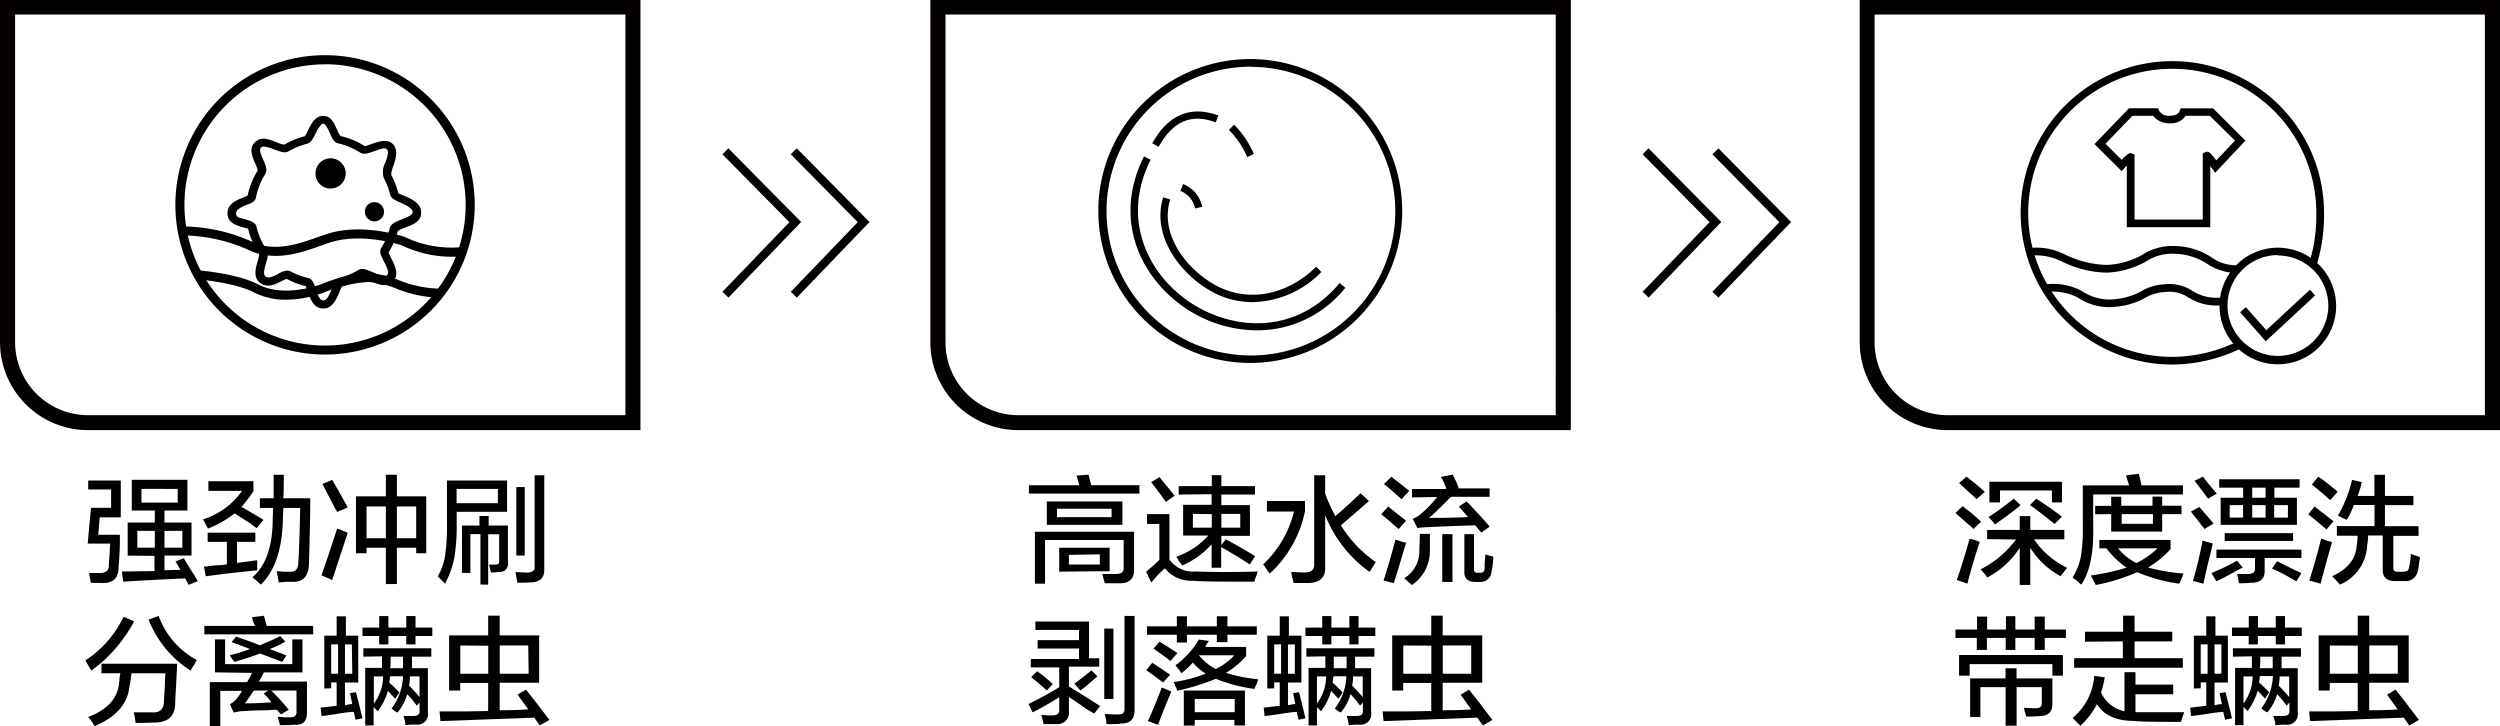 <svg id="图层_1" data-name="图层 1" xmlns="http://www.w3.org/2000/svg" width="297.64" height="86.45" viewBox="0 0 297.64 86.45">
  <defs>
    <style>
      .cls-1 {
        fill: #040000;
      }
    </style>
  </defs>
  <g>
    <path class="cls-1" d="M451.19,311.91v40.72a10.34,10.34,0,0,0,10.41,10.28h65.59v-51Zm74.45,49.48h-64a8.82,8.82,0,0,1-8.87-8.75v-39.2h72.91Z" transform="translate(-451.06 -311.79)"/>
    <path d="M527.31,363H461.6a10.49,10.49,0,0,1-10.54-10.41V311.79h76.25Zm-76-51v40.59a10.24,10.24,0,0,0,10.29,10.16h65.46V312Zm74.46,49.47H461.6a8.94,8.94,0,0,1-9-8.88V313.31h73.16Zm-72.91-47.95v39.07a8.69,8.69,0,0,0,8.74,8.63h63.92v-47.7Z" transform="translate(-451.06 -311.79)"/>
  </g>
  <g>
    <path class="cls-1" d="M562,311.91v40.72a10.34,10.34,0,0,0,10.41,10.28H638v-51Zm74.45,49.48h-64a8.82,8.82,0,0,1-8.87-8.75v-39.2H636.4Z" transform="translate(-451.06 -311.79)"/>
    <path d="M638.07,363H572.36a10.49,10.49,0,0,1-10.54-10.41V311.79h76.25Zm-76-51v40.59a10.24,10.24,0,0,0,10.29,10.16h65.46V312Zm74.46,49.47H572.36a8.94,8.94,0,0,1-9-8.88V313.31h73.16Zm-72.91-47.95v39.07a8.69,8.69,0,0,0,8.74,8.63h63.92v-47.7Z" transform="translate(-451.06 -311.79)"/>
  </g>
  <g>
    <path class="cls-1" d="M672.57,311.91v40.72A10.34,10.34,0,0,0,683,362.91h65.59v-51ZM747,361.39H683a8.82,8.82,0,0,1-8.86-8.75v-39.2H747Z" transform="translate(-451.06 -311.79)"/>
    <path d="M748.7,363H683a10.48,10.48,0,0,1-10.53-10.41V311.79H748.7Zm-76-51v40.59A10.23,10.23,0,0,0,683,362.79h65.47V312Zm74.45,49.47H683a8.94,8.94,0,0,1-9-8.88V313.31h73.16Zm-72.91-47.95v39.07a8.69,8.69,0,0,0,8.74,8.63H746.9v-47.7Z" transform="translate(-451.06 -311.79)"/>
  </g>
  <path d="M489.76,354a17.82,17.82,0,1,1,17.82-17.81A17.84,17.84,0,0,1,489.76,354Zm0-34.55a16.74,16.74,0,1,0,16.74,16.74A16.76,16.76,0,0,0,489.76,319.44Z" transform="translate(-451.06 -311.79)"/>
  <path d="M504.8,342.36a13.89,13.89,0,0,1-5.93-1.37h0s-4.65-1.57-8.52-.33l-1.09.38c-2.37.85-5.62,2-8.74.45a19.56,19.56,0,0,0-7.54-1.67v-1.07a20.38,20.38,0,0,1,8,1.78c2.71,1.35,5.71.28,7.9-.51l1.12-.38c4.24-1.36,9.08.3,9.28.37a12.83,12.83,0,0,0,6.76,1.2l.12,1.07A10.85,10.85,0,0,1,504.8,342.36Z" transform="translate(-451.06 -311.79)"/>
  <path d="M485.13,347.47a8.21,8.21,0,0,1-3.86-.88c-2.22-1.16-6.64-1.54-6.69-1.54l.09-1.07c.19,0,4.69.39,7.1,1.66,3.19,1.68,7.46,0,7.5,0a16.85,16.85,0,0,1,5.6-1.31,10.22,10.22,0,0,1,3.7.83,13.92,13.92,0,0,0,4.87,1v1.08a15.08,15.08,0,0,1-5.23-1.1,10.21,10.21,0,0,0-3.32-.78,16.47,16.47,0,0,0-5.2,1.23A13.15,13.15,0,0,1,485.13,347.47Z" transform="translate(-451.06 -311.79)"/>
  <polygon points="86.73 35.43 86.01 34.74 93.98 26.45 86.01 18.37 86.72 17.66 95.38 26.43 86.73 35.43"/>
  <polygon points="94.87 35.43 94.15 34.74 102.12 26.45 94.15 18.37 94.86 17.66 103.52 26.43 94.87 35.43"/>
  <polygon points="196.28 35.43 195.56 34.74 203.53 26.45 195.56 18.37 196.27 17.66 204.93 26.43 196.28 35.43"/>
  <polygon points="204.59 35.43 203.87 34.74 211.84 26.45 203.87 18.37 204.59 17.66 213.24 26.43 204.59 35.43"/>
  <g>
    <circle cx="39.36" cy="20.65" r="1.25"/>
    <path d="M490.42,334.24a1.8,1.8,0,1,1,1.8-1.8A1.81,1.81,0,0,1,490.42,334.24Zm0-2.51a.7.7,0,0,0-.7.71.7.7,0,0,0,.7.7.7.7,0,0,0,.71-.7A.71.71,0,0,0,490.42,331.73Z" transform="translate(-451.06 -311.79)"/>
  </g>
  <g>
    <circle cx="44.59" cy="25.21" r="0.59"/>
    <path d="M495.65,338.14a1.14,1.14,0,1,1,1.13-1.14A1.13,1.13,0,0,1,495.65,338.14Zm0-1.17,0,0S495.67,337,495.65,337Z" transform="translate(-451.06 -311.79)"/>
  </g>
  <path d="M489.55,348.52c-1.18,0-1.58-1.23-1.85-2a3.82,3.82,0,0,0-.25-.67,9.14,9.14,0,0,1-2.25-.85c-.09,0-.45.18-.68.3-.7.35-1.67.83-2.51.16s-.5-1.79-.26-2.62a4.18,4.18,0,0,0,.17-.83,8.67,8.67,0,0,1-1.32-3l-.6-.15c-.74-.21-1.86-.53-1.86-1.68s1.13-1.58,1.87-1.87c.17-.07.42-.17.53-.23a9.06,9.06,0,0,1,1.21-3,3.77,3.77,0,0,0-.29-.78c-.35-.8-.83-1.89,0-2.62s1.75-.24,2.59.08a3.31,3.31,0,0,0,.87.25,9.32,9.32,0,0,1,2.43-1,4,4,0,0,0,.39-.71c.34-.72.82-1.71,1.8-1.71s1.32.93,1.67,1.68a3,3,0,0,0,.4.72,8.85,8.85,0,0,1,2.9,1.22l.77-.27c.84-.29,1.89-.66,2.55,0s.36,1.78.06,2.62a2.75,2.75,0,0,0-.25,1.05,9.46,9.46,0,0,1,.84,2.18,7.77,7.77,0,0,0,.72.32c.85.36,2,.85,2,2s-1.07,1.44-1.93,1.78a3.38,3.38,0,0,0-.86.43,8.76,8.76,0,0,1-1.09,2.52,4.28,4.28,0,0,0,.33.72c.41.79,1,2,.16,2.78s-1.91.22-2.75-.15a2.65,2.65,0,0,0-.88-.31,8.38,8.38,0,0,1-2.4,1,5.83,5.83,0,0,0-.34.77C491.12,347.37,490.66,348.52,489.55,348.52ZM485.23,344a.9.9,0,0,1,.44.11,8.48,8.48,0,0,0,2.07.78c.52.11.7.67.9,1.31s.48,1.36.91,1.36.68-.59,1-1.36.5-1.23,1-1.36a8.06,8.06,0,0,0,2.19-.91c.47-.28,1.05,0,1.73.28s1.38.61,1.68.33,0-.86-.37-1.6-.61-1.19-.32-1.65a8,8,0,0,0,1-2.34c.14-.53.74-.77,1.44-1.05s1.3-.52,1.3-.87-.61-.75-1.4-1.09c-.63-.27-1.18-.5-1.3-1a7.85,7.85,0,0,0-.74-1.94,2.33,2.33,0,0,1,.18-1.85c.27-.76.44-1.32.17-1.59s-1,.07-1.53.24c-.68.24-1.21.43-1.62.17a8.07,8.07,0,0,0-2.64-1.11c-.5-.11-.74-.64-1-1.25-.19-.41-.51-1.1-.77-1.1s-.67.64-.91,1.15-.54,1.12-1,1.24a8.09,8.09,0,0,0-2.22.9c-.43.26-1,.05-1.66-.2s-1.33-.49-1.6-.26-.08.77.24,1.48.53,1.22.23,1.7a8.23,8.23,0,0,0-1.1,2.8c-.09.47-.57.66-1.12.87s-1.24.52-1.24,1,.35.51,1.15.73c.56.17,1.15.34,1.28.87a8,8,0,0,0,1.19,2.73c.28.41.12,1-.06,1.61s-.37,1.33-.06,1.58.78.06,1.45-.27A2.65,2.65,0,0,1,485.23,344Z" transform="translate(-451.06 -311.79)"/>
  <path d="M600,355A18.09,18.09,0,1,1,618,336.93,18.1,18.1,0,0,1,600,355Zm0-35.27a17.19,17.19,0,1,0,17.18,17.18A17.21,17.21,0,0,0,600,319.75Z" transform="translate(-451.06 -311.79)"/>
  <path d="M599.55,330.49a10.59,10.59,0,0,0-2.17-3.23l.6-.63a11.18,11.18,0,0,1,2.36,3.49Z" transform="translate(-451.06 -311.79)"/>
  <path d="M589,329.27l-.76-.42c2.37-4.3,5.59-4.17,7.87-3.31l-.31.82C592.91,325.26,590.68,326.22,589,329.27Z" transform="translate(-451.06 -311.79)"/>
  <path d="M600.71,351.12a15.46,15.46,0,0,1-8.32-2.51c-5.33-3.49-9-10.46-5.13-18.2l.79.4c-3.62,7.24-.19,13.79,4.82,17.06s12.48,3.85,17.68-2.38l.68.56A13.42,13.42,0,0,1,600.71,351.12Z" transform="translate(-451.06 -311.79)"/>
  <path d="M593.34,336.61a2.85,2.85,0,0,0-1.74-2.09l.31-.82a3.68,3.68,0,0,1,2.28,2.71Z" transform="translate(-451.06 -311.79)"/>
  <path d="M600.16,347.76a10,10,0,0,1-5-1.35c-3.84-2.21-7-6.75-5.61-11.13l.83.26c-1.25,3.95,1.68,8.07,5.22,10.11,3.85,2.21,8.63,1.39,12.16-2.11l.62.63A11.73,11.73,0,0,1,600.16,347.76Z" transform="translate(-451.06 -311.79)"/>
  <path d="M709.69,355.19a18.06,18.06,0,1,1,18.06-18.06,20.06,20.06,0,0,1-.84,6.08l-.87-.29a18.92,18.92,0,0,0,.79-5.79,17.15,17.15,0,1,0-17.14,17.15,18,18,0,0,0,7.69-1.8l.4.83A19,19,0,0,1,709.69,355.19Z" transform="translate(-451.06 -311.79)"/>
  <path d="M722.26,355.16a6.94,6.94,0,1,1,6.93-6.94A6.94,6.94,0,0,1,722.26,355.16Zm0-13a6,6,0,1,0,6,6A6,6,0,0,0,722.26,342.21Z" transform="translate(-451.06 -311.79)"/>
  <path d="M717,344.28a6.54,6.54,0,0,1-3.24-1.13,7.39,7.39,0,0,0-3.84-1.15,5.63,5.63,0,0,0-3.3.88l-.15.09a10.36,10.36,0,0,1-4.66,1.28,12.72,12.72,0,0,1-5.36-1.37l-.67-.28a6.82,6.82,0,0,0-2.7-.4l-.08-.91a7.43,7.43,0,0,1,3.13.46l.68.29a12,12,0,0,0,5,1.29,9.35,9.35,0,0,0,4.23-1.16l.15-.09a6.61,6.61,0,0,1,3.76-1,8.22,8.22,0,0,1,4.32,1.29,5,5,0,0,0,3,1l.13.91Z" transform="translate(-451.06 -311.79)"/>
  <path d="M702.07,348.36a6.83,6.83,0,0,1-3.68-1.17,6.46,6.46,0,0,0-3.63-.64l-.12-.91a7.34,7.34,0,0,1,4.22.76,6,6,0,0,0,3.21,1.05,8.61,8.61,0,0,0,3.12-.6c.28-.12.53-.25.79-.38a6.11,6.11,0,0,1,2.87-.84,4.94,4.94,0,0,1,3.21.78l.42.24a5.34,5.34,0,0,0,3.21.54l.18.9a6.18,6.18,0,0,1-3.82-.63l-.46-.26a4,4,0,0,0-2.71-.65,5.28,5.28,0,0,0-2.48.73,7.77,7.77,0,0,1-.87.42A9.62,9.62,0,0,1,702.07,348.36Z" transform="translate(-451.06 -311.79)"/>
  <polygon points="269.75 40.63 266.7 37.18 267.38 36.57 269.82 39.31 275.01 34.49 275.63 35.17 269.75 40.63"/>
  <path d="M714.2,338.84h-9.93v-7.33l-.3.3-.32.35-3.23-3.22,4.11-4.26H708l.11.29a1.35,1.35,0,0,0,1.29.6h0c1,0,1.14-.51,1.16-.57l.11-.31h3.87l3.85,3.85-3.61,3.83-.32-.47-.25-.34c0,2.22,0,6.6,0,6.84Zm-9-.91h8.11c0-1.62,0-7,0-7.55l0-.34.35-.15c.28-.09.46-.09,1.26,1l2.23-2.36-3-2.95h-2.88a2.09,2.09,0,0,1-1.86.89,2.38,2.38,0,0,1-2-.89h-2.47l-3.21,3.32,1.92,1.92c.84-.86,1-.85,1.25-.75l.29.12v7.72Z" transform="translate(-451.06 -311.79)"/>
  <g>
    <path d="M461.89,381.17a.35.35,0,0,0-.06-.16c-.07-.44-.13-.79-.16-1,.44,0,.85,0,1.26,0,.72,0,1.09-.27,1.09-.93,0-.33.07-.89.11-1.69,0-.4.05-.7.05-.88H461.5l.39-4.26h2.4v-2.19h-2.73V369h3.88v4.38h-2.51l-.17,2.08h2.57a35.73,35.73,0,0,1-.16,3.88c0,1.28-.62,1.9-2,1.86Zm4.37-3.23V374h3.23v-1.43h-2.74v-3.66h6.62v3.66h-2.73V374h3.22v3.93h-3.22v1.75l1.91-.05-.6-1,1-.38c.18.32.45.78.82,1.36s.64,1,.82,1.37l-1.09.44a7,7,0,0,0-.39-.77q-3.82.17-7.38.39l-.16-1.21,3.88-.05v-1.81Zm1.15-2.95v2h2.08v-2Zm.49-5v1.64h4.32V370Zm4.87,5h-2.13v2h2.13Z" transform="translate(-451.06 -311.79)"/>
    <path d="M481.63,374.66a2.91,2.91,0,0,1-.6-.44L479,372.91a12.73,12.73,0,0,1-3.17,1.81c-.19-.33-.39-.7-.6-1.1a8.77,8.77,0,0,0,4.64-3.39h-4v-1.15h5.36v1.21a21.47,21.47,0,0,1-1.42,1.86.87.87,0,0,0,.22.11c1.13.65,1.93,1.13,2.4,1.42Zm-5.85,1.64v-1.09h5.68v1.09h-2.18v2.52l1.2-.17,1.2-.16v1.2c-1.93.19-4,.42-6.12.71l-.22-1.14,1.48-.17c.54,0,1-.07,1.25-.11V376.3Zm6.34,5.09-1-.88q2.42-2.07,2.41-7.05l.05-1.2H482v-1.15h1.64c0-.33,0-.84,0-1.53v-1.26h1.21q0,1.9-.06,2.79H488c0,1.57-.05,4.17-.16,7.82q-.06,2.13-1.86,2.13h-.82q-.66.06-.93.06c0-.19-.07-.44-.11-.77a2.56,2.56,0,0,1-.11-.55,6.9,6.9,0,0,1,.77.06h.71c.73.07,1.09-.31,1.09-1.15.07-1,.15-3.17.22-6.45h-2l-.06,1.09Q484.69,378.87,482.12,381.39Z" transform="translate(-451.06 -311.79)"/>
    <path d="M490.6,380.84l-1.26-.55q1-2.9,1.86-5.57c.4.14.82.31,1.26.49-.15.47-.4,1.26-.77,2.35C491.18,379.13,490.82,380.22,490.6,380.84Zm.6-8.09c-.15-.26-.35-.62-.6-1.1s-.57-1.14-1.15-2.24l1.15-.49c.51.84,1.13,1.93,1.86,3.28Zm5.8,8.58V377h-2.3v.66h-1.26v-6.78H497v-2.57h1.31v2.57h3.5v6.78h-1.2V377h-2.3v4.32Zm-2.3-9.24v3.78H497v-3.78Zm5.91,0h-2.3v3.78h2.3Z" transform="translate(-451.06 -311.79)"/>
    <path d="M504.05,381.28l-.87-.88a6.87,6.87,0,0,0,.87-2.46,24.43,24.43,0,0,0,.22-4V369h7.16v3.72h-6V374a23.79,23.79,0,0,1-.28,4.21A11.68,11.68,0,0,1,504.05,381.28ZM505.42,370v1.7h4.92V370Zm2.84,11.38v-6h-1.2V380h-1v-5.64h2.08v-1.14h1.1v1.14h2.29v4.32a1,1,0,0,1-1.09,1.21,4.21,4.21,0,0,0-.49.05h-.44a3.5,3.5,0,0,1-.11-.54,1.39,1.39,0,0,1-.11-.39h.77c.32,0,.47-.14.43-.54v-3.07h-1.31v6Zm4.38-.22a2.41,2.41,0,0,0-.11-.6c0-.29-.08-.51-.11-.66.58,0,1,.06,1.37.06.65,0,1-.24.92-.82V368.37h1.15v11.16q.06,1.53-1.53,1.59C514,381.15,513.4,381.17,512.64,381.17Zm-.11-3.23v-8.15h1v8.15Z" transform="translate(-451.06 -311.79)"/>
    <path d="M461.94,391.63l-.6-1a.63.63,0,0,0-.11-.22,12.64,12.64,0,0,0,4.54-5.19l1.26.54A17.26,17.26,0,0,1,461.94,391.63Zm5.25,6.23v-.11a6.11,6.11,0,0,0-.22-1.15h2.19c.95.07,1.42-.38,1.42-1.36,0-.37.07-1,.11-1.92,0-.62.06-1.07.06-1.37H466.7a8.73,8.73,0,0,1-.22,1.48q-.27,3.18-4.16,4.81a6.11,6.11,0,0,0-.76-1.09q3.33-1.26,3.66-3.88a2.15,2.15,0,0,1,.06-.44c0-.37.07-.66.11-.88h-2.25v-1.14h9c0,.54-.07,1.42-.11,2.62-.07,1-.11,1.68-.11,2.08,0,1.57-.89,2.33-2.57,2.3C468.74,397.84,468,397.86,467.19,397.86Zm6.56-6.23a12.68,12.68,0,0,1-5-6.07l1.2-.44a9.73,9.73,0,0,0,4.54,5.25l-.27.49C474,391.19,473.86,391.44,473.75,391.63Z" transform="translate(-451.06 -311.79)"/>
    <path d="M475.39,387.31v-1h6c0-.11-.09-.26-.16-.44s-.13-.46-.17-.6l1.42-.17c.11.37.22.77.33,1.21h5.53v1Zm1.26,4.53v-3.93h1.21v2.95h8v-2.95h1.21v3.93h-4.6a7.13,7.13,0,0,1-.6,1.1h5.74v3.66c0,1-.43,1.52-1.42,1.48-.33,0-.93.05-1.8.05-.08-.32-.17-.67-.28-1a8,8,0,0,1,.82.06h.66c.55,0,.8-.2.77-.71V394h-3a27.34,27.34,0,0,1,2.08,2.29l-.93.55-.49-.55q-.39,0-1.2.06c-1.32,0-2.26.07-2.85.11-.11,0-.29,0-.54.05l-.55.11-.44-1a2.58,2.58,0,0,0,.93-.82,3.82,3.82,0,0,0,.49-.76h-2.57v4.21h-1.25v-5.25h4.43a9.37,9.37,0,0,0,.6-1.1Zm8-1.25-2.63-1c-.95.36-2,.71-3.06,1a1.14,1.14,0,0,0-.22-.28l-.33-.49a24.25,24.25,0,0,0,2.41-.76c-.77-.3-1.5-.57-2.19-.82l.55-.66.6.22c.55.18,1.29.45,2.24.82l.6-.28a18.59,18.59,0,0,0,1.81-.82l.6.66a14.49,14.49,0,0,1-1.86.88l2,.76Zm-1.26,4.81a4.12,4.12,0,0,1-.44-.55l-.49-.49L483,394h-1.7a2.26,2.26,0,0,0-.27.38c-.19.29-.46.68-.82,1.15.51,0,1.44,0,2.79-.11C482.05,395.47,482.18,395.47,483.38,395.4Z" transform="translate(-451.06 -311.79)"/>
    <path d="M489.67,393.76v-6.29h1.47v-2.3h1.1v2.3h1.47v5.58h-1.58v2.68h.16a2.35,2.35,0,0,1,.71-.11l-.27-1.31.71-.11c.26,1,.51,2,.77,3.11l-.82.17-.22-.93q-.72,0-2.19.27c-.73.11-1.28.18-1.64.22l-.11-1,1.91-.22v-2.79h-.65v.71Zm.82-5.25V392h.82v-3.5Zm2.46,0h-.82V392H493Zm1.26-1v-1h2v-1.37h1.09v1.37h2.13v-1.37h1.1v1.37h2v1h-2v1h-1.1v-1h-2.13v1h-1.09v-1Zm.11,2.46v-1h8.09v1h-2.3v1.37H502v5.25a1.25,1.25,0,0,1-1.37,1.47h-.55c-.36,0-.62.06-.76.06v-.16c0-.22-.11-.53-.22-.93h1.15c.54,0,.8-.21.76-.61v-1l-.33.38-.54-.71c-.26-.29-.46-.51-.6-.65a5.8,5.8,0,0,1-1.15,2.18,2.21,2.21,0,0,1-.71-.49,6.64,6.64,0,0,0,1.36-3.83h-1.53l-.11.77a6.29,6.29,0,0,1,.66.6c.25.26.44.44.55.55l-.5.76-.87-.93a7.54,7.54,0,0,1-1.2,2.41l-.5-.49v2.18h-1V391.3h2v-1.37Zm1.25,2.35v3.23a5.44,5.44,0,0,0,1.1-3.23Zm2-2.35c0,.51,0,1-.06,1.37h1.53v-1.37Zm3.44,2.35h-1.15a5.35,5.35,0,0,1-.1,1.1c.47.47.89.93,1.25,1.36Z" transform="translate(-451.06 -311.79)"/>
    <path d="M503.5,397.64l-.11-1.15h2.79c1.35,0,2.36-.05,3-.05V393.1h-3.33V394h-1.32v-6.56h4.65v-2.35h1.37v2.35h4.7v5.63h-4.7v3.28c.95,0,2.08,0,3.39-.11-.4-.54-.82-1.13-1.26-1.75l1-.6q1.2,1.49,2.79,3.61l-1.15.66-.66-.93C510.08,397.4,506.35,397.53,503.5,397.64Zm2.36-9V392h3.33v-3.33Zm8.09,0h-3.39V392H514Z" transform="translate(-451.06 -311.79)"/>
  </g>
  <g>
    <path d="M573.56,370.56v-1h6l-.33-1.15,1.42-.11.33,1.26h5.74v1Zm.71,10.72V375.1h11.81v4.54c0,1-.49,1.55-1.58,1.59h-1.92c0-.11-.09-.31-.16-.61a3.76,3.76,0,0,0-.11-.49h1.53c.69,0,1-.2,1-.71v-3.34h-9.36v5.2Zm1.42-7v-2.79h9v2.79Zm1.21-1.92v1h6.5v-1Zm.27,7.49V377h6v2.79Zm1.15-2V379H582v-1.21Z" transform="translate(-451.06 -311.79)"/>
    <path d="M588.11,381.12l-.6-1.26c.65-.55,1.18-1,1.58-1.42v-4.27h-1.47V373h2.67v5.41a3.44,3.44,0,0,0,3.12,1.42q3.55.12,7.38,0a1.91,1.91,0,0,0-.1.39,3.46,3.46,0,0,0-.28.82c-3.75,0-6.2,0-7.33-.11a4,4,0,0,1-3.33-1.48,12,12,0,0,0-1.53,1.59A.57.57,0,0,0,588.11,381.12Zm1.75-9.57c-.48-.7-1.06-1.48-1.75-2.36l1-.6a2.66,2.66,0,0,1,.16.22c.77.91,1.31,1.59,1.64,2Zm1.53-.88v-1h3.94v-1.31h1.14v1.31h4v1h-4v1.26h3.4v3.66h-3.4v1.1L597,376c1.17.62,2.33,1.29,3.5,2l-.65,1c-.62-.44-1.75-1.13-3.4-2.08v2.46h-1.14v-2.79a9.73,9.73,0,0,1-3.5,2.52c-.08-.11-.22-.31-.44-.6a1.92,1.92,0,0,0-.27-.44,9.08,9.08,0,0,0,3.82-2.52h-3v-3.66h3.39v-1.26Zm1.69,2.3v1.64h2.25V373Zm5.64,0h-2.25v1.64h2.25Z" transform="translate(-451.06 -311.79)"/>
    <path d="M602.22,380.08a1.14,1.14,0,0,0-.22-.28,8.73,8.73,0,0,0-.55-.82,12.81,12.81,0,0,0,3.67-6.29h-3.23v-1.25h4.54v1.2A13.77,13.77,0,0,1,602.22,380.08Zm11.86-.22a15.24,15.24,0,0,1-5.25-6.73v6.07c.08,1.28-.56,1.93-1.91,2h-1.86c0-.18-.09-.42-.16-.71s-.08-.46-.11-.6c.36,0,.91.05,1.64.05s1.13-.29,1.09-1V368.37h1.31v2.19a20.3,20.3,0,0,0,1.21,2.68q1.47-1.26,3-2.73l1,.93q-1.92,1.69-3.34,2.89a14.76,14.76,0,0,0,4.16,4.38c-.11.15-.27.4-.49.77A.93.93,0,0,1,614.08,379.86Z" transform="translate(-451.06 -311.79)"/>
    <path d="M617.58,374.77l-.65-.54c-.26-.26-.73-.66-1.42-1.21l.82-.93c.72.59,1.44,1.15,2.13,1.7Zm-.54,6.46-1.26-.33q.66-2,1.42-4.87l.49.16a5.85,5.85,0,0,0,.77.22C617.84,378.49,617.37,380.09,617,381.23Zm.87-10c-.69-.66-1.38-1.26-2.08-1.81l.88-.87a1.36,1.36,0,0,1,.27.22q1.15.87,1.86,1.47Zm1.26,10.22-.93-.82a3.71,3.71,0,0,0,1.8-3.28c0-.54.06-1.2.06-2h1.2c0,.3,0,.7,0,1.21v.87A4.93,4.93,0,0,1,619.17,381.44Zm0-10.44v-1h4.1l-.17-.44a5.49,5.49,0,0,0-.49-1l1.42-.28a7.56,7.56,0,0,0,.39.82l.32.83-.16,0h3.83v1h-4.6c-1.16,1.17-2,2-2.62,2.51,1.06,0,2.61,0,4.65-.1l-1.1-1.26.93-.6c1.21,1.24,2.12,2.24,2.74,3l-1,.71-.71-.87c-2.34.07-4.2.15-5.58.22a9,9,0,0,0-1.31.11l-.55-1.1a4.36,4.36,0,0,0,.77-.43,1.79,1.79,0,0,0,.21-.17,13,13,0,0,0,1.92-2Zm3.6,10.06v-5.69h1.21v5.69Zm4,0c-1,0-1.41-.42-1.37-1.26v-4.43h1.15v4.21c0,.3.16.42.49.39h.27a.46.46,0,0,0,.5-.44c0-.33,0-.44,0-.33,0-.54.07-1,.11-1.42a6.31,6.31,0,0,0,.93.27,10,10,0,0,1-.22,1.81,1.28,1.28,0,0,1-1.37,1.2Z" transform="translate(-451.06 -311.79)"/>
    <path d="M574.6,389v-1h4.92v-1.21h-5.19v-1h6.39v4.37h1.21v1h-3.61v2.35q3,1.86,3.72,2.35l-.71.88c-.22-.11-.59-.33-1.1-.66-.87-.62-1.51-1.06-1.91-1.31v1.69A1.35,1.35,0,0,1,576.9,398h-1.59c-.07-.33-.16-.7-.27-1.1a5.29,5.29,0,0,1,.65.06h.66c.58,0,.86-.22.82-.77V394.8c-1.17.73-2.22,1.33-3.17,1.8l-.49-1a38.63,38.63,0,0,0,3.66-2v-2.35h-3.39v-1h5.74V389Zm1.09,5c-.51-.48-1.13-1-1.86-1.59l.71-.71a17.89,17.89,0,0,1,1.86,1.53Zm4,0-.72-.82c.37-.25.93-.69,1.7-1.31.15-.11.25-.2.33-.27l.71.71C580.87,393.07,580.2,393.63,579.69,394Zm2.84,1v-8.37h1.09V395Zm.27,3a5.34,5.34,0,0,0-.22-1.2c.37,0,.88.05,1.54.05s.85-.22.82-.76V385.12h1.2v11.16c0,1.09-.48,1.64-1.53,1.64C584.24,398,583.64,398,582.8,398Z" transform="translate(-451.06 -311.79)"/>
    <path d="M589.53,393.05c-.66-.51-1.33-1-2-1.48l.71-.87c.73.47,1.44.95,2.13,1.42Zm-1.91-5.69v-1h3.55v-1.2h1.2v1.2h3.56v-1.2h1.26v1.2h3.5v1h-3.5v.88h-1.26v-.88h-3.56v.93h-1.2v-.93Zm1.31,10.72-1.21-.44c.59-1.27,1.13-2.6,1.65-4a11.84,11.84,0,0,1,1.14.49C590.08,395.13,589.55,396.44,588.93,398.08Zm1.47-7.6c-.69-.55-1.36-1-2-1.48l.71-.82c.44.26,1,.64,1.81,1.15a2.69,2.69,0,0,0,.32.22Zm10,3.33a19.63,19.63,0,0,1-4.59-1.2,28.29,28.29,0,0,1-4.6,1.42,2.42,2.42,0,0,0-.21-.54,2.78,2.78,0,0,0-.22-.5,16.2,16.2,0,0,0,3.83-1,6.48,6.48,0,0,1-1.54-1.32,7.57,7.57,0,0,1-1.36,1.26A8.59,8.59,0,0,0,591,391a9.91,9.91,0,0,0,2.79-3.07l1.2.17a2.86,2.86,0,0,0-.43.71h4.86v1.09a10,10,0,0,1-2.4,2,19.57,19.57,0,0,0,3.82.76c0,.11-.09.29-.16.55A3.22,3.22,0,0,0,600.41,393.81ZM592,398.19V394h7.28v4.16h-1.26v-.66H593.3v.66ZM593.3,395v1.58h4.76V395Zm4.65-5.2h-4.16a6.62,6.62,0,0,0,2,1.64A7.13,7.13,0,0,0,598,389.82Z" transform="translate(-451.06 -311.79)"/>
    <path d="M601.94,393.76v-6.29h1.48v-2.3h1.09v2.3H606v5.58H604.4v2.68h.17a2.3,2.3,0,0,1,.71-.11l-.27-1.31.71-.11c.25,1,.51,2,.76,3.11l-.82.17-.22-.93c-.47,0-1.2.13-2.18.27-.73.11-1.28.18-1.64.22l-.11-1,1.91-.22v-2.79h-.66v.71Zm.82-5.25V392h.82v-3.5Zm2.46,0h-.82V392h.82Zm1.26-1v-1h2v-1.37h1.09v1.37h2.14v-1.37h1.09v1.37h2v1h-2v1h-1.09v-1h-2.14v1h-1.09v-1Zm.11,2.46v-1h8.1v1h-2.3v1.37h1.91v5.25a1.26,1.26,0,0,1-1.36,1.48h-.55l-.77.05v-.16a8.17,8.17,0,0,0-.22-.93h1.15c.55,0,.8-.2.77-.61v-1l-.33.38-.55-.71c-.25-.29-.45-.51-.6-.65a5.66,5.66,0,0,1-1.15,2.18,2.32,2.32,0,0,1-.71-.49,6.65,6.65,0,0,0,1.37-3.83h-1.53l-.11.77q.27.22.66.6l.54.55-.49.76-.88-.93a7.25,7.25,0,0,1-1.2,2.41l-.49-.49v2.18h-1V391.3h2v-1.37Zm1.26,2.35v3.23a5.43,5.43,0,0,0,1.09-3.23Zm2-2.35c0,.51,0,1,0,1.37h1.53v-1.37Zm3.45,2.35h-1.15a5.32,5.32,0,0,1-.11,1.1c.47.47.89.93,1.26,1.36Z" transform="translate(-451.06 -311.79)"/>
    <path d="M615.78,397.64l-.11-1.15h2.79c1.35,0,2.35-.05,3-.05V393.1h-3.34V394h-1.31v-6.56h4.65v-2.35h1.36v2.35h4.71v5.63h-4.71v3.28c.95,0,2.08,0,3.39-.1-.4-.55-.82-1.13-1.25-1.75l1-.61q1.2,1.49,2.78,3.61l-1.14.66-.66-.93C622.36,397.41,618.62,397.53,615.78,397.64Zm2.35-9V392h3.34v-3.34Zm8.09,0h-3.39V392h3.39Z" transform="translate(-451.06 -311.79)"/>
  </g>
  <g>
    <path d="M686,374.77l-.33-.33c-.84-.72-1.44-1.25-1.8-1.58l.87-.82a7.06,7.06,0,0,0,.88.71c.62.51,1,.89,1.31,1.15Zm-.71,6.51-1.26-.44c.36-1,.88-2.66,1.53-4.92l.6.16.6.22Q685.89,378.93,685.29,381.28Zm1.09-10.06c-.14-.15-.38-.37-.71-.66l-1.37-1.26.88-.76q1.14.87,2.19,1.8Zm1.26,4.76v-1.1h3.88v-1.64h1.26v1.64h4.05V376h-3.61a10.08,10.08,0,0,0,3.94,3.39l-.77,1a9.56,9.56,0,0,1-3.61-3.39v4.43h-1.26V377a10.16,10.16,0,0,1-3.88,3.55l-.16-.27c-.15-.18-.35-.42-.61-.71a12,12,0,0,0,4.21-3.55Zm.93-1.75a6.65,6.65,0,0,0-.77-.88,28.83,28.83,0,0,0,3-2.19l.82.77C690.87,372.58,689.84,373.35,688.57,374.23Zm-.66-2.63v-2.46h8.64v2.46h-1.2v-1.42h-6.18v1.42Zm7.77,2.57c-.22-.18-.29-.24-.22-.16-1.13-.91-2-1.61-2.73-2.08l.76-.77.77.5c.94.65,1.71,1.2,2.29,1.64Z" transform="translate(-451.06 -311.79)"/>
    <path d="M698.85,381.39a3.64,3.64,0,0,1-.49-.44l-.55-.38a7.8,7.8,0,0,0,1-2.57,21.37,21.37,0,0,0,.22-3.67v-4.75h5.52l-.33-1a1.16,1.16,0,0,1,0-.22l1.48-.16c.11.44.22.89.32,1.37h4.93v1.09H700.27v3.83C700.34,377.6,699.87,379.89,698.85,381.39Zm11.65-.11a19.57,19.57,0,0,1-5-1.37,23,23,0,0,1-4.92,1.53q-.27-.54-.6-1.14a26,26,0,0,0,4.26-.93,10.25,10.25,0,0,1-2.4-2.3H701v-1h8.48v1.1a12.13,12.13,0,0,1-2.68,2.19,23.31,23.31,0,0,0,4.21.71,5.44,5.44,0,0,1-.22.6A3.7,3.7,0,0,1,710.5,381.28Zm-10-8.26v-1h1.91v-1.09h1.2V372h3.72v-1.09h1.15V372h2.3v1h-2.3v2.08h-6.07V373Zm7.38,4.05h-4.65a6.41,6.41,0,0,0,2.19,1.75A9.91,9.91,0,0,0,707.93,377.07ZM703.66,373v1.15h3.72V373Z" transform="translate(-451.06 -311.79)"/>
    <path d="M713.51,374.77l-1-1.31a5.53,5.53,0,0,1-.6-.77l1-.54,1.42,1.64.27.33Zm-.11,6.51-1.26-.33a47.49,47.49,0,0,0,1.15-4.81,2.2,2.2,0,0,1,.33.11,7.88,7.88,0,0,0,.87.22c0,.18-.09.45-.16.82Q713.61,380.13,713.4,381.28Zm.54-10.12c-.14-.18-.34-.45-.6-.82l-1-1.31,1-.49.54.71c.48.58.84,1,1.1,1.31Zm1,9.85-.6-1a25.5,25.5,0,0,0,3.06-1.47l.66.82a.87.87,0,0,1-.22.11C716.66,380.13,715.69,380.64,714.93,381Zm0-2.79v-1h10.12v1h-4.38v1.36q.11,1.59-1.59,1.59a13.14,13.14,0,0,1-1.47.06,2.35,2.35,0,0,0-.06-.33,6.43,6.43,0,0,0-.16-.77h1.26c.62,0,.91-.2.87-.71v-1.2Zm.33-8.37v-1h9.57v1h-3v1.2h2.68v3.23h-9.08v-3.23h2.68v-1.2Zm.65,6.34v-.93h8.15v.93Zm.6-4.26v1.48h1.59v-1.48Zm2.68-2.08v1.2h1.59v-1.2Zm0,2.08v1.48h1.59v-1.48Zm5.25,9.08a23,23,0,0,0-2.89-1.53l.6-.88,1.53.77c.65.32,1.11.54,1.37.65Zm-1-9.08h-1.64v1.48h1.64Z" transform="translate(-451.06 -311.79)"/>
    <path d="M728.05,374.83c-.76-.66-1.49-1.26-2.18-1.81l.76-.93.82.66c.22.15.69.51,1.42,1.09Zm-.71,6.45L726,380.9c.55-1.72,1-3.39,1.42-5l.28.11a9.46,9.46,0,0,0,1,.32Q728,378.76,727.34,381.28Zm1.15-9.95c-.18-.15-.47-.4-.87-.77l-1.32-1.09.77-.93a24.15,24.15,0,0,1,2.3,1.8Zm2,2.35-.55-.22a2.59,2.59,0,0,0-.54-.27,15.73,15.73,0,0,0,1.69-4.27l1.15.27a9,9,0,0,1-.49,1.64h2v-2.51H735v2.51h3.39v1.1H735v2.51h4v1.15h-3v3.78c0,.36.16.52.6.49h.55c.43,0,.67-.13.71-.49a7.61,7.61,0,0,0,.22-1.64c.36.14.72.27,1.09.38,0,.18-.07.42-.11.71a5.15,5.15,0,0,1-.16,1,1.45,1.45,0,0,1-1.59,1.15h-1.09c-1,0-1.52-.44-1.48-1.43v-4H733a7.48,7.48,0,0,1-.11,1.15,5.36,5.36,0,0,1-3.23,4.7l-.93-1q2.73-1.26,2.9-3.56a7.29,7.29,0,0,0,.11-1.26h-2.46v-1.15h4.48v-2.51h-2.46A9.65,9.65,0,0,1,730.46,373.68Z" transform="translate(-451.06 -311.79)"/>
    <path d="M683.87,387.74v-1h2.57v-1.54h1.2v1.54h2.24v-1.59H691v1.59h2.3v-1.54h1.2v1.54h2.52v1h-2.52v1.43h-1.2v-1.43H691v1.43h-1.15v-1.43h-2.24v1.43h-1.2v-1.43Zm.43,4.49v-2.46h12.36v2.46h-1.25v-1.37h-9.85v1.37Zm1.32,4.92v-4.59h4.21v-1.21h1.31v1.21h4.27v3c0,1-.48,1.48-1.54,1.48a13.72,13.72,0,0,1-1.58.06,4.38,4.38,0,0,0-.17-.61,2.4,2.4,0,0,0-.11-.43c.33,0,.79.05,1.37.05s.8-.2.77-.71v-1.8h-3v4.59h-1.31V393.6h-3v3.55Z" transform="translate(-451.06 -311.79)"/>
    <path d="M698.74,398.19l-.93-.93a7,7,0,0,0,2.57-5l1.26.16a10.22,10.22,0,0,1-.44,1.81,3.92,3.92,0,0,0,2.79,2.24v-4.65h1.31v1.48h4.49v1.15H705.3v2.13c1.68,0,3.61,0,5.8,0-.18.51-.31.89-.38,1.15-2.74,0-4.6,0-5.58-.11-2.12,0-3.59-.66-4.43-2A8.87,8.87,0,0,1,698.74,398.19Zm.55-10V387h4.54v-1.91h1.36V387h4.49v1.15h-4.49v2h5.75v1.14H698v-1.14h5.8v-2Z" transform="translate(-451.06 -311.79)"/>
    <path d="M712.25,393.76v-6.29h1.48v-2.3h1.09v2.3h1.48v5.58h-1.59v2.68h.16a2.35,2.35,0,0,1,.71-.11l-.27-1.31.71-.11c.26,1,.51,2,.77,3.11l-.82.17-.22-.93c-.48,0-1.2.13-2.19.27-.73.11-1.27.18-1.64.22l-.11-1,1.92-.22v-2.79h-.66v.71Zm.82-5.25V392h.82v-3.5Zm2.46,0h-.82V392h.82Zm1.26-1v-1h2v-1.37h1.09v1.37H722v-1.37h1.1v1.37h2v1h-2v1H722v-1h-2.13v1h-1.09v-1Zm.11,2.46v-1H725v1h-2.3v1.37h1.92v5.25a1.26,1.26,0,0,1-1.37,1.48h-.55l-.76.05v-.16c0-.22-.11-.53-.22-.93h1.15c.55,0,.8-.2.76-.61v-1l-.32.38-.55-.71c-.26-.29-.46-.51-.6-.65A5.66,5.66,0,0,1,721,396.6a2.21,2.21,0,0,1-.71-.49,6.72,6.72,0,0,0,1.37-3.83h-1.54l-.11.77a7.82,7.82,0,0,1,.66.6l.55.55-.49.76-.88-.93a7.44,7.44,0,0,1-1.2,2.41l-.49-.49v2.18h-1V391.3h2v-1.37Zm1.26,2.35v3.23a5.5,5.5,0,0,0,1.09-3.23Zm2-2.35c0,.51,0,1-.06,1.37h1.54v-1.37Zm3.44,2.35h-1.14a5.32,5.32,0,0,1-.11,1.1c.47.47.89.93,1.25,1.36Z" transform="translate(-451.06 -311.79)"/>
    <path d="M726.08,397.64l-.1-1.15h2.78c1.35,0,2.36-.05,3-.05V393.1h-3.33V394h-1.32v-6.56h4.65v-2.35h1.37v2.35h4.7v5.63h-4.7v3.28c1,0,2.08,0,3.39-.1l-1.26-1.75,1-.61q1.2,1.49,2.79,3.61l-1.15.66-.65-.93C732.67,397.41,728.93,397.53,726.08,397.64Zm2.36-9V392h3.33v-3.34Zm8.09,0h-3.39V392h3.39Z" transform="translate(-451.06 -311.79)"/>
  </g>
</svg>
